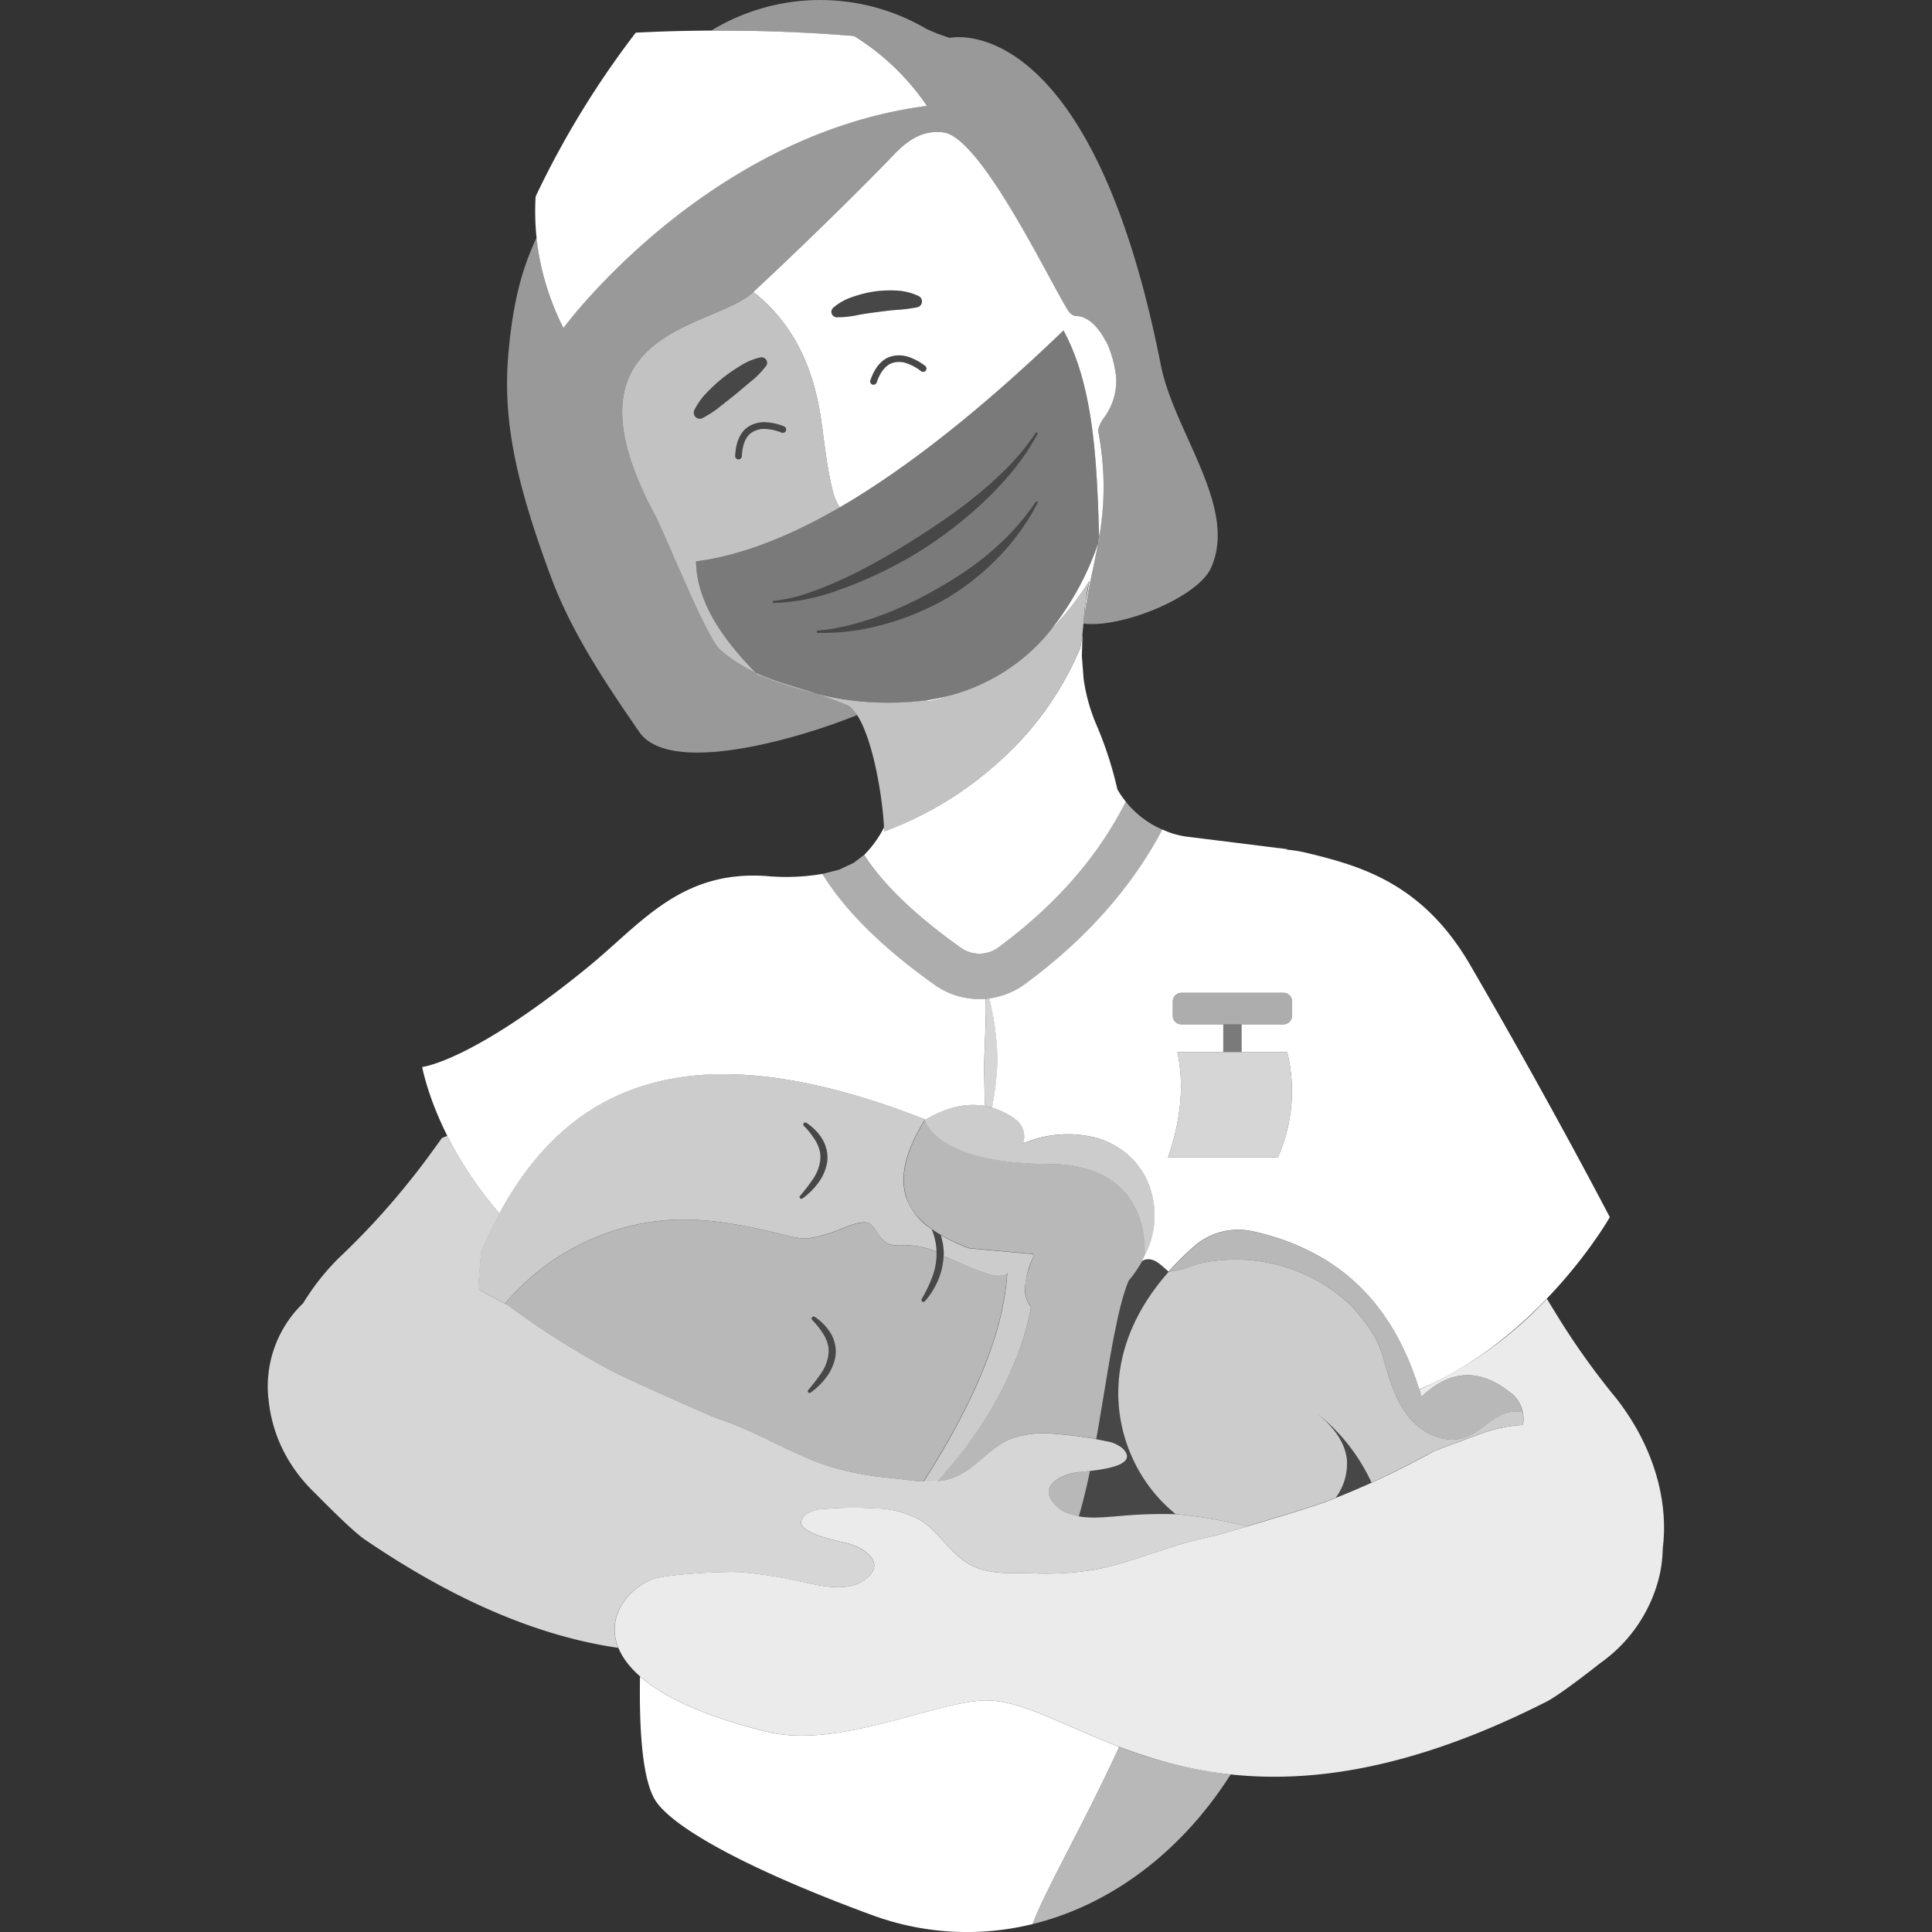 <svg viewBox="0 0 300 300" xmlns="http://www.w3.org/2000/svg"><rect x="0" y="0" width="300" height="300" fill="#333333" stroke="none"/><g fill="#fff"><path d="m 159.3 114.09 a 49.18 49.18 0 0 0 8.43 -13.44 c .17 -.79 .28 -1.56 .37 -2.32 l -.11 3.56 .27 3.5 a 27.92 27.92 0 0 0 1.94 7.04 57.41 57.41 0 0 1 3.3 10.12 12.63 12.63 0 0 0 1.32 1.93 q -6.43 12.78 -19.8 22.64 a 4.97 4.97 0 0 1 -5.84 .04 c -6.43 -4.59 -11.69 -9.32 -14.99 -14.4 a 17.39 17.39 0 0 0 3.08 -4.27 c .01 .22 .02 .43 .02 .62 a 55.28 55.28 0 0 0 21.25 -14.18 q .38 -.42 .76 -.85 z" fill-rule="evenodd"/><path d="m 145.44 230.03 l .09 -.1 q .46 -.49 .92 -.99 c .13 -.15 .26 -.29 .4 -.44 q .5 -.56 .98 -1.14 c .09 -.1 .17 -.2 .26 -.3 q .63 -.75 1.24 -1.53 c .04 -.05 .07 -.1 .11 -.14 q .55 -.7 1.08 -1.43 c .08 -.11 .17 -.23 .25 -.35 q .49 -.67 .96 -1.36 l .19 -.28 q 1.16 -1.71 2.21 -3.5 l .01 -.02 q .51 -.88 .99 -1.77 l .08 -.15 c .27 -.5 .53 -1.01 .78 -1.52 .06 -.13 .13 -.26 .19 -.39 .19 -.39 .37 -.78 .55 -1.18 .06 -.14 .13 -.28 .19 -.42 q .29 -.65 .56 -1.3 c .04 -.09 .07 -.17 .11 -.26 .22 -.53 .42 -1.07 .62 -1.61 .02 -.05 .04 -.1 .06 -.16 q .25 -.7 .48 -1.41 c .05 -.14 .09 -.29 .14 -.43 .12 -.39 .24 -.78 .35 -1.18 .04 -.15 .09 -.31 .13 -.46 .12 -.45 .23 -.91 .33 -1.36 .02 -.08 .04 -.15 .06 -.23 .12 -.52 .22 -1.04 .31 -1.56 .01 -.05 .02 -.09 .02 -.14 a 4.11 4.11 0 0 1 -.3 -.43 c -1 -1.68 -.77 -4.08 .69 -7.33 l -.05 -.45 -9.92 -.9 c -5.54 -2.11 -8.63 -4.58 -9.72 -7.78 -1.1 -3.22 -.2 -7.16 2.78 -12.04 l .03 -.05 .06 -.03 .02 -.01 .12 .23 s 1.92 6.56 19.13 6.61 c 14.26 .04 15.07 10.52 14.93 14.11 -.14 .29 -.28 .57 -.44 .86 l .08 .04 c -.05 .03 -.1 .07 -.16 .1 a 19.67 19.67 0 0 1 -2.09 3.03 l -.22 .55 -.22 .61 -.21 .65 -.21 .68 -.2 .72 -.2 .74 -.18 .75 q -.14 .58 -.28 1.2 v .03 l -.18 .84 -.18 .86 -.18 .88 -.28 1.48 -.18 1 c -.6 3.33 -1.17 6.99 -1.8 10.65 v .03 l -.36 2.09 -.15 .82 a 53.19 53.19 0 0 0 -6.33 -.8 15.07 15.07 0 0 0 -7.16 .85 c -2.98 1.33 -4.96 4.15 -7.87 5.57 a 9.59 9.59 0 0 1 -3.42 .95 z m 23.81 -1.62 l -.25 1.19 -.23 1.02 -.23 1 -.24 .97 q -.25 .97 -.5 1.9 l -.26 .91 -.02 .07 a 6.59 6.59 0 0 1 -3.3 -1.43 c -3.29 -2.87 -.09 -4.9 2.87 -5.39 .36 -.07 1.17 -.13 2.15 -.25 z" opacity=".65"/><path d="m 174.81 124.48 a 14.73 14.73 0 0 0 5.69 4.34 c -4.75 8.98 -11.82 16.98 -21.3 23.98 a 12.02 12.02 0 0 1 -14.13 .1 c -7.6 -5.42 -13.64 -11.13 -17.38 -17.19 l 2.62 -.67 2.22 -1.04 1.65 -1.25 c 3.31 5.08 8.56 9.81 14.99 14.4 a 4.97 4.97 0 0 0 5.84 -.04 q 13.38 -9.86 19.8 -22.63 z" fill-rule="evenodd" opacity=".6"/><path d="m 169.19 90.14 a 34.8 34.8 0 0 0 -.94 6.48 v -.01 a 34.57 34.57 0 0 1 .94 -6.47 z m -36.11 20.89 a 4.08 4.08 0 0 0 -1.7 -1.62 c -8.31 -3.45 -13.24 -3.24 -19.48 -8.44 -2.25 -1.87 -8.67 -18.25 -10.39 -21.36 -15.11 -28.47 9 -28.47 15.29 -34.11 l .17 -.16 c 5.54 -5.17 14.84 -14.07 21.94 -21.45 2.5 -2.59 4.73 -3.65 7.52 -3.34 6.02 .67 17.03 24.22 19.6 27.94 a 2.16 2.16 0 0 0 .91 .59 c 1.76 -.1 3.53 1.48 4.79 3.99 -.01 -.07 -.03 -.14 -.04 -.21 a 17.83 17.83 0 0 1 1.6 5.57 9.54 9.54 0 0 1 -1.96 6.55 5.12 5.12 0 0 0 -.84 1.84 c 1.63 7.89 .69 14.71 -.66 20.93 -.68 3.15 -1.25 6.07 -1.57 8.87 l -.02 .21 c 5.86 .74 17.76 -4.04 19.82 -8.68 4.2 -9.43 -5.74 -21 -7.81 -31.48 -11 -55.73 -32.75 -50.79 -32.75 -50.79 a 26.6 26.6 0 0 1 -3.66 -1.4 32.55 32.55 0 0 0 -33.35 .24 c 7.16 -.01 14.56 .3 22.14 .86 a 37.47 37.47 0 0 1 11.31 10.84 c -34.38 4.45 -56.45 34.49 -56.45 34.49 a 37.05 37.05 0 0 1 -4.13 -14.08 c -2.29 4.79 -3.67 9.99 -4.38 17.63 -.96 10.26 .86 19.69 6.51 34.97 3.24 8.75 8.44 16.49 13.76 24.21 4.82 7.02 25.27 .89 33.84 -2.61 z" opacity=".5"/><path d="m 118.93 56.85 a 13.26 13.26 0 0 1 -2.26 2.32 l -2.42 2.03 -2.47 1.96 a 15.81 15.81 0 0 1 -2.7 1.76 l -.01 .01 a .94 .94 0 0 1 -1.26 -1.24 10.66 10.66 0 0 1 1.96 -2.74 27.74 27.74 0 0 1 2.46 -2.26 26.45 26.45 0 0 1 2.75 -1.9 9.5 9.5 0 0 1 3.12 -1.29 .85 .85 0 0 1 .85 1.34 z" opacity=".1"/><path d="m 163.1 97.91 a 48.57 48.57 0 0 0 6.09 -7.77 c -1.03 3.82 -.72 6.98 -1.47 10.51 -7.43 17.65 -22.74 25.67 -30.44 28.46 -.03 -4.43 -2.09 -18.12 -5.9 -19.69 -1.74 -.72 -3.33 -1.28 -4.81 -1.77 a 45.27 45.27 0 0 0 17.39 1.08 l -.02 .21 a 22.18 22.18 0 0 0 3.85 -1.02 29.75 29.75 0 0 0 15.31 -10.01 z" fill-rule="evenodd" opacity=".7"/><path d="m 118.93 56.85 a 13.26 13.26 0 0 1 -2.26 2.32 l -2.42 2.03 -2.47 1.96 a 15.81 15.81 0 0 1 -2.7 1.76 l -.01 .01 a .94 .94 0 0 1 -1.26 -1.24 10.66 10.66 0 0 1 1.96 -2.74 27.74 27.74 0 0 1 2.46 -2.26 26.45 26.45 0 0 1 2.75 -1.9 9.5 9.5 0 0 1 3.12 -1.29 .85 .85 0 0 1 .85 1.34 z m 2.89 9.39 a 8.62 8.62 0 0 0 -2.7 -.66 4.59 4.59 0 0 0 -3.08 .79 c -.97 .72 -1.75 2.03 -1.88 4.35 a .52 .52 0 1 0 1.03 .06 c .11 -1.89 .67 -2.98 1.46 -3.57 a 3.56 3.56 0 0 1 2.4 -.59 7.52 7.52 0 0 1 2.34 .57 .52 .52 0 0 0 .43 -.94 z m -4.49 38.22 a 24.76 24.76 0 0 1 -5.43 -3.49 c -2.25 -1.87 -8.67 -18.25 -10.39 -21.36 -15.11 -28.47 9 -28.47 15.29 -34.11 .06 -.05 .11 -.11 .17 -.16 4.4 3.46 8.88 9.12 10.45 19.28 .59 3.85 .92 7.76 1.88 11.54 a 8.06 8.06 0 0 0 1.1 2.62 q -12.26 7.11 -22.33 8.39 c .14 6.33 4.05 11.94 9.26 17.29 z" fill-rule="evenodd" opacity=".7"/><path d="m 129.39 47.78 a 8.76 8.76 0 0 1 3.02 -1.68 18.67 18.67 0 0 1 3.35 -.84 17.88 17.88 0 0 1 3.48 -.14 8.84 8.84 0 0 1 3.4 .85 .93 .93 0 0 1 -.23 1.75 l -.04 .01 a 26.23 26.23 0 0 1 -3.12 .39 c -1.02 .07 -2.03 .21 -3.04 .34 s -2.03 .27 -3.05 .47 a 15.9 15.9 0 0 1 -3.2 .34 h -.02 a .85 .85 0 0 1 -.55 -1.49" opacity=".1"/><g fill-rule="evenodd"><path d="m 147.79 107.92 a 22.18 22.18 0 0 1 -3.85 1.02 l .02 -.21 a 33.02 33.02 0 0 0 3.83 -.81 z"/><path d="m 169.19 90.14 a 48.52 48.52 0 0 1 -6.09 7.77 44.43 44.43 0 0 0 7.4 -13.53 c -.2 1.14 -.43 2.26 -.66 3.36 -.68 3.15 -1.25 6.07 -1.57 8.87 l .3 -3.14 z"/><path d="m 146.08 191.79 a 30.26 30.26 0 0 0 4.41 2.05 l 9.92 .9 .05 .45 a 12.39 12.39 0 0 0 -1.3 4.91 4.62 4.62 0 0 0 .61 2.41 l .11 .17 c .06 .09 .13 .18 .2 .27 l -.02 .14 c -.09 .52 -.19 1.04 -.31 1.56 -.02 .08 -.04 .15 -.06 .23 -.1 .45 -.21 .9 -.33 1.36 -.04 .15 -.09 .3 -.13 .46 -.11 .39 -.23 .78 -.35 1.18 -.05 .14 -.09 .29 -.14 .43 q -.23 .71 -.48 1.41 c -.02 .05 -.04 .1 -.06 .16 -.19 .54 -.4 1.07 -.62 1.61 -.04 .09 -.07 .17 -.11 .26 q -.27 .65 -.56 1.3 c -.06 .14 -.13 .28 -.19 .42 -.18 .39 -.36 .79 -.55 1.18 -.06 .13 -.13 .26 -.19 .39 -.25 .51 -.51 1.02 -.78 1.52 l -.16 .3 q -.44 .81 -.91 1.62 l -.01 .02 q -.58 1 -1.21 1.98 -.49 .77 -1 1.53 l -.67 .96 -.48 .68 c -.09 .12 -.17 .23 -.25 .35 q -.53 .73 -1.08 1.43 l -.39 .5 c -.09 .12 -.18 .23 -.27 .34 l -.78 .94 -.66 .77 -.88 1 -.69 .76 -.31 .34 a 14.78 14.78 0 0 1 -2.05 .03 c 8.2 -12.85 12.47 -23.5 13.02 -32.45 l -.13 .07 a 3.78 3.78 0 0 1 -2.48 .08 34.05 34.05 0 0 1 -4.93 -1.91 c -.77 -.34 -1.55 -.69 -2.33 -1.01 0 -.03 0 -.07 0 -.1 a 9.73 9.73 0 0 0 -.47 -3 z" opacity=".75"/></g><path d="m 234.69 216.36 c -4.86 -3.94 -9.43 -3.77 -13.96 .52 -2.85 -9.99 -7.91 -17.1 -15.34 -21.5 a 36.75 36.75 0 0 0 -10.84 -4.16 10.41 10.41 0 0 0 -9.11 2.32 44.89 44.89 0 0 0 -3.94 3.9 v .05 c 3.1 -.49 3.5 -1.03 4.95 -1.33 a 26.07 26.07 0 0 1 22.56 5.83 12.47 12.47 0 0 1 .96 .93 c 2.26 2.49 3.89 4.64 4.81 7.87 s 1.85 6.57 3.94 9.19 5.71 4.36 8.87 3.21 c 2.57 -.93 4.4 -3.56 7.1 -3.95 a 11.23 11.23 0 0 1 1.74 -.05 5.08 5.08 0 0 0 -1.75 -2.82" opacity=".65"/><path d="m 207.42 232.59 a 8.85 8.85 0 0 0 1.75 -5.91 c -.26 -2.52 -1.81 -4.92 -4.69 -7.24 a 29.37 29.37 0 0 1 8.51 10.79 q -2.75 1.25 -5.57 2.36 z m -37.23 -9.12 l .3 -1.71 .21 -1.2 a .22 .22 0 0 0 0 -.02 c .63 -3.67 1.2 -7.32 1.8 -10.65 l .13 -.7 .23 -1.22 .28 -1.44 .18 -.86 .18 -.84 .28 -1.23 .19 -.75 .2 -.74 .2 -.72 .21 -.68 .21 -.65 .22 -.61 .21 -.54 a 19.75 19.75 0 0 0 2.09 -3.04 c .05 -.03 .1 -.07 .16 -.1 .86 -.44 1.84 -.23 2.99 .81 q .51 .46 1.02 .89 c -10.92 12.33 -8.87 25.24 -3.24 33.07 a 23.72 23.72 0 0 0 4.34 4.59 69.95 69.95 0 0 0 -8.45 .25 27.5 27.5 0 0 1 -6.62 .08 l .02 -.07 .26 -.91 q .26 -.93 .5 -1.9 l .24 -.97 .23 -1 .3 -1.36 c .05 -.25 .1 -.49 .16 -.74 l .02 -.11 c 2.96 -.34 7.41 -1.11 5.1 -3.47 a 4.96 4.96 0 0 0 -2.56 -1.14 q -.79 -.16 -1.59 -.31 z" opacity=".1"/><path d="m 144.75 190.94 q .58 .41 1.25 .8 l .08 .05 a 9.73 9.73 0 0 1 .46 2.95 v .1 a 10.96 10.96 0 0 1 -.82 3.86 12.49 12.49 0 0 1 -2.09 3.37 .31 .31 0 0 1 -.43 .03 .31 .31 0 0 1 -.07 -.38 22.05 22.05 0 0 0 1.63 -3.39 10.26 10.26 0 0 0 .68 -3.59 c 0 -.11 -.01 -.22 -.01 -.34 v -.1 a 9.52 9.52 0 0 0 -.65 -3.15 c -.03 -.08 -.06 -.17 -.1 -.25 z" opacity=".1"/><path d="m 143.76 174.15 s .82 2.77 6.11 4.72 c 2.85 1.05 7 1.87 13.02 1.88 14.26 .04 15.07 10.52 14.93 14.11 a 13.39 13.39 0 0 0 .19 -11.83 12.05 12.05 0 0 0 -4.69 -5.02 13.06 13.06 0 0 0 -2.83 -1.25 17.6 17.6 0 0 0 -11.61 .81 3.31 3.31 0 0 0 -1.15 -3.71 c -4.18 -3.06 -8.89 -3.06 -14 -.01 -.03 .02 -.06 .04 -.1 .06 .07 .15 .12 .23 .12 .23" opacity=".75"/><path d="m 143.71 56.86 a 8.62 8.62 0 0 0 -2.42 -1.36 4.6 4.6 0 0 0 -3.18 -.07 c -1.13 .43 -2.23 1.48 -2.98 3.68 a .52 .52 0 0 0 .98 .33 c .61 -1.79 1.45 -2.69 2.37 -3.05 a 3.56 3.56 0 0 1 2.46 .08 7.5 7.5 0 0 1 2.1 1.18 .52 .52 0 0 0 .67 -.79 z" fill-rule="evenodd" opacity=".1"/><path d="m 129.39 47.78 a 8.76 8.76 0 0 1 3.02 -1.68 18.67 18.67 0 0 1 3.35 -.84 17.88 17.88 0 0 1 3.48 -.14 8.84 8.84 0 0 1 3.4 .85 .93 .93 0 0 1 -.23 1.75 l -.04 .01 a 26.23 26.23 0 0 1 -3.12 .39 c -1.02 .07 -2.03 .21 -3.04 .34 s -2.03 .27 -3.05 .47 a 15.9 15.9 0 0 1 -3.2 .34 h -.02 a .85 .85 0 0 1 -.55 -1.49 z m 14.32 9.08 a 8.62 8.62 0 0 0 -2.42 -1.36 4.6 4.6 0 0 0 -3.18 -.07 c -1.13 .43 -2.23 1.48 -2.98 3.68 a .52 .52 0 0 0 .98 .33 c .61 -1.79 1.45 -2.69 2.37 -3.05 a 3.56 3.56 0 0 1 2.46 .08 7.5 7.5 0 0 1 2.1 1.18 .52 .52 0 0 0 .67 -.79 z m -13.31 21.92 a 8.08 8.08 0 0 1 -1.1 -2.62 c -.96 -3.78 -1.29 -7.68 -1.88 -11.54 -1.57 -10.15 -6.04 -15.82 -10.44 -19.28 5.54 -5.17 14.84 -14.07 21.94 -21.45 2.5 -2.59 4.73 -3.65 7.52 -3.34 6.02 .67 17.03 24.22 19.6 27.94 a 2.16 2.16 0 0 0 .91 .59 c 1.76 -.1 3.53 1.48 4.79 3.99 -.01 -.07 -.03 -.14 -.04 -.21 a 17.83 17.83 0 0 1 1.6 5.57 9.54 9.54 0 0 1 -1.96 6.55 5.12 5.12 0 0 0 -.84 1.84 44.79 44.79 0 0 1 .17 16.6 c -.34 -11.78 -.83 -23.45 -5.53 -32.11 q -19.11 18.38 -34.74 27.47 z" fill-rule="evenodd"/><path d="m 236.48 221.27 l .01 -.06 a 5.11 5.11 0 0 0 -.05 -2.03 q -.47 -.01 0 0 a 5.08 5.08 0 0 0 -1.75 -2.82 c -4.86 -3.94 -9.43 -3.77 -13.96 .52 q -.16 -.56 -.33 -1.11 a 60.99 60.99 0 0 0 19.81 -14.1 q .65 1.11 1.33 2.2 a 115.34 115.34 0 0 0 9.45 13.29 c 6.08 7.8 8.09 16.31 7.2 23.26 a 20.53 20.53 0 0 1 -.58 4.55 23.15 23.15 0 0 1 -9.14 13.29 s -6.06 4.82 -8.34 5.98 c -52.75 26.75 -73.22 -1.05 -87.64 -.18 -7.96 .48 -22.56 7.52 -33.42 4.84 -30.9 -7.63 -25.17 -20.7 -17.79 -23.65 2.05 -.82 11.83 -1.37 14.3 -1.08 a 70.9 70.9 0 0 1 8.48 1.35 c 2.97 .63 7.23 1.79 10 -.07 3.63 -2.43 .72 -4.85 -2.16 -5.72 -1.4 -.42 -10.17 -1.89 -6.71 -4.61 a 4.94 4.94 0 0 1 2.68 -.8 53.21 53.21 0 0 1 8 -.1 15.04 15.04 0 0 1 6.97 1.78 c 2.78 1.7 4.39 4.75 7.09 6.54 3.15 2.08 6.71 1.67 10.31 1.76 a 46.76 46.76 0 0 0 9.78 -.57 c 5.57 -1.04 10.83 -3.46 16.36 -4.75 l 2.87 -.66 s 13.4 -3.91 16.38 -5.03 a 128.41 128.41 0 0 0 17.1 -7.98 l 7.15 -2.66 a 22.28 22.28 0 0 1 6.6 -1.38 z" opacity=".9"/><path d="m 173.8 271.24 a 68.53 68.53 0 0 0 17.3 4.29 c -7.6 11.98 -18.58 20.26 -30.76 23.24 2.17 -5.68 7.73 -15.09 13.46 -27.53 z" opacity=".65"/><path d="m 182.58 235.13 a 23.68 23.68 0 0 1 -4.34 -4.59 c -5.63 -7.83 -7.68 -20.74 3.24 -33.07 l .02 .02 c 3.1 -.49 3.49 -1.03 4.94 -1.33 a 26.07 26.07 0 0 1 22.56 5.83 12.29 12.29 0 0 1 .96 .93 c 2.26 2.49 3.89 4.64 4.81 7.86 s 1.85 6.57 3.94 9.19 5.71 4.36 8.87 3.21 c 2.57 -.93 4.4 -3.56 7.1 -3.95 a 11.23 11.23 0 0 1 1.74 -.05 5.11 5.11 0 0 1 .05 2.03 l -.01 .06 a 22.28 22.28 0 0 0 -6.6 1.37 l -7.15 2.66 c -3.17 1.75 -6.41 3.41 -9.74 4.92 a 29.4 29.4 0 0 0 -8.51 -10.79 c 2.88 2.33 4.43 4.72 4.69 7.24 a 8.86 8.86 0 0 1 -1.75 5.91 q -.89 .35 -1.8 .69 c -1.86 .7 -7.8 2.49 -11.99 3.74 a 70.56 70.56 0 0 0 -10.93 -1.89 z" opacity=".75"/><g fill-rule="evenodd"><path d="m 121.82 66.24 a 8.62 8.62 0 0 0 -2.7 -.66 4.59 4.59 0 0 0 -3.08 .79 c -.97 .72 -1.75 2.03 -1.88 4.35 a .52 .52 0 1 0 1.03 .06 c .11 -1.89 .67 -2.98 1.46 -3.57 a 3.56 3.56 0 0 1 2.4 -.59 7.52 7.52 0 0 1 2.34 .57 .52 .52 0 0 0 .43 -.94 z" opacity=".1"/><path d="m 199.88 163.36 h -17.06 c 1.16 5.39 .44 10.85 -1.46 16.37 h 17.06 a 25.4 25.4 0 0 0 1.46 -16.37 z" opacity=".8"/><path d="m 200.63 155.49 a 1.33 1.33 0 0 0 -1.33 -1.33 h -15.86 a 1.33 1.33 0 0 0 -1.33 1.33 v 2.24 a 1.33 1.33 0 0 0 1.33 1.33 h 15.86 a 1.33 1.33 0 0 0 1.33 -1.33 z" opacity=".6"/><path d="m 77.54 188.41 c -10.03 -11.55 -11.98 -22.73 -11.98 -22.73 s 7.71 -.79 25.75 -15.52 c 8.21 -6.7 14.33 -15.06 27.69 -14.13 a 33.68 33.68 0 0 0 8.7 -.33 c 3.74 6.06 9.78 11.77 17.38 17.19 a 11.99 11.99 0 0 0 7.98 2.2 c .01 .41 .02 .93 .02 1.56 0 1.04 -.04 2.35 -.1 3.96 -.03 .81 -.06 1.68 -.1 2.63 -.02 .56 -.04 1.14 -.05 1.75 -.01 .56 0 1.15 0 1.75 .01 .84 .03 1.72 .04 2.64 .01 .76 .02 1.54 .02 2.35 -2.87 -.5 -5.93 .21 -9.15 2.13 -32.68 -12.84 -53.9 -8.24 -66.2 14.55 z"/><path d="m 189.95 159.06 v 4.3 h -7.13 c 1.16 5.39 .44 10.85 -1.46 16.37 h 17.06 a 25.4 25.4 0 0 0 1.46 -16.37 h -7.09 v -4.3 h 6.51 a 1.33 1.33 0 0 0 1.33 -1.33 v -2.24 a 1.33 1.33 0 0 0 -1.33 -1.33 h -15.86 a 1.33 1.33 0 0 0 -1.33 1.33 v 2.24 a 1.33 1.33 0 0 0 1.33 1.33 z m -35.91 12.94 c .16 -.87 .29 -1.7 .41 -2.52 .13 -.93 .23 -1.81 .3 -2.67 .05 -.62 .09 -1.21 .1 -1.79 .01 -.62 0 -1.22 -.03 -1.79 -.04 -.97 -.12 -1.86 -.21 -2.68 -.19 -1.63 -.43 -2.95 -.65 -3.99 -.13 -.62 -.25 -1.13 -.35 -1.53 a 12 12 0 0 0 5.58 -2.25 c 9.48 -6.99 16.55 -15 21.3 -23.98 a 12.86 12.86 0 0 0 4.17 1.16 l 15.17 1.89 .03 .09 a 20.27 20.27 0 0 1 2.98 .48 c 8.35 2.02 18.01 4.66 25.4 17.34 12.55 21.56 21.73 39.24 21.73 39.24 s -10.59 18.7 -29.59 26.75 c -2.9 -9.41 -7.85 -16.15 -15.01 -20.39 a 36.75 36.75 0 0 0 -10.84 -4.16 10.41 10.41 0 0 0 -9.11 2.32 44.89 44.89 0 0 0 -3.94 3.9 v .05 l -1.05 -.91 c -1.15 -1.04 -2.13 -1.25 -2.99 -.81 -.05 .03 -.1 .07 -.16 .1 q -.39 .7 0 0 c .05 -.03 .1 -.07 .16 -.1 l -.08 -.04 c .16 -.29 .3 -.57 .44 -.86 a 13.4 13.4 0 0 0 .19 -11.83 12.05 12.05 0 0 0 -4.69 -5.02 13.06 13.06 0 0 0 -2.83 -1.25 17.6 17.6 0 0 0 -11.61 .81 3.31 3.31 0 0 0 -1.15 -3.71 11.97 11.97 0 0 0 -3.67 -1.85 z"/><path d="m 143.69 173.89 a .49 .49 0 0 0 -.04 .03 l .02 .05 -.02 -.05 z"/><path d="m 120.02 93.63 a 31.4 31.4 0 0 0 10.38 -2.08 c 1.38 -.48 2.79 -1.03 4.24 -1.67 1.79 -.79 3.62 -1.68 5.44 -2.69 1.17 -.64 2.34 -1.33 3.48 -2.07 s 2.24 -1.5 3.33 -2.3 c 1.64 -1.21 3.21 -2.5 4.71 -3.84 a 54.9 54.9 0 0 0 4.3 -4.29 37.45 37.45 0 0 0 5.26 -7.4 l -.27 -.16 a 38.09 38.09 0 0 1 -5.8 6.77 c -1.4 1.33 -2.91 2.62 -4.5 3.87 -1.54 1.21 -3.15 2.37 -4.8 3.49 -1.09 .74 -2.2 1.46 -3.31 2.17 s -2.24 1.41 -3.36 2.08 c -1.75 1.04 -3.48 2.01 -5.18 2.89 a 60.79 60.79 0 0 1 -8.15 3.58 23.79 23.79 0 0 1 -5.77 1.33 z m 6.82 4.64 a 34.75 34.75 0 0 0 8.7 -.89 c 1.2 -.27 2.41 -.6 3.64 -1 a 41.76 41.76 0 0 0 4.69 -1.85 c 1.01 -.47 2.01 -.98 2.99 -1.55 .96 -.56 1.91 -1.18 2.83 -1.84 a 39.19 39.19 0 0 0 3.91 -3.2 37.17 37.17 0 0 0 3.45 -3.67 35.52 35.52 0 0 0 4.11 -6.27 l -.27 -.16 a 36.4 36.4 0 0 1 -4.68 5.67 42.58 42.58 0 0 1 -3.64 3.23 c -1.28 1.01 -2.6 1.95 -3.95 2.81 -.91 .59 -1.84 1.14 -2.76 1.67 -.94 .55 -1.89 1.07 -2.83 1.56 -1.47 .76 -2.95 1.45 -4.4 2.05 a 46.63 46.63 0 0 1 -6.95 2.3 32.06 32.06 0 0 1 -4.84 .81 z" opacity=".1"/><path d="m 120.02 93.63 a 31.4 31.4 0 0 0 10.38 -2.08 c 1.38 -.48 2.79 -1.03 4.24 -1.67 1.79 -.79 3.62 -1.68 5.44 -2.69 1.17 -.64 2.34 -1.33 3.48 -2.07 s 2.24 -1.5 3.33 -2.3 c 1.64 -1.21 3.21 -2.5 4.71 -3.84 a 54.9 54.9 0 0 0 4.3 -4.29 37.45 37.45 0 0 0 5.26 -7.4 l -.27 -.16 a 38.09 38.09 0 0 1 -5.8 6.77 c -1.4 1.33 -2.91 2.62 -4.5 3.87 -1.54 1.21 -3.15 2.37 -4.8 3.49 -1.09 .74 -2.2 1.46 -3.31 2.17 s -2.24 1.41 -3.36 2.08 c -1.75 1.04 -3.48 2.01 -5.18 2.89 a 60.79 60.79 0 0 1 -8.15 3.58 23.79 23.79 0 0 1 -5.77 1.33 z m 6.82 4.64 a 34.75 34.75 0 0 0 8.7 -.89 c 1.2 -.27 2.41 -.6 3.64 -1 a 41.76 41.76 0 0 0 4.69 -1.85 c 1.01 -.47 2.01 -.98 2.99 -1.55 .96 -.56 1.91 -1.18 2.83 -1.84 a 39.19 39.19 0 0 0 3.91 -3.2 37.17 37.17 0 0 0 3.45 -3.67 35.52 35.52 0 0 0 4.11 -6.27 l -.27 -.16 a 36.4 36.4 0 0 1 -4.68 5.67 42.58 42.58 0 0 1 -3.64 3.23 c -1.28 1.01 -2.6 1.95 -3.95 2.81 -.91 .59 -1.84 1.14 -2.76 1.67 -.94 .55 -1.89 1.07 -2.83 1.56 -1.47 .76 -2.95 1.45 -4.4 2.05 a 46.63 46.63 0 0 1 -6.95 2.3 32.06 32.06 0 0 1 -4.84 .81 z m -18.77 -11.1 c 15.27 -1.92 34.33 -13.98 57.07 -35.87 4.76 8.78 5.2 20.64 5.54 32.58 -10.26 29.6 -35.13 28.11 -53.07 20.86 -5.36 -5.44 -9.4 -11.13 -9.54 -17.57 z" opacity=".35"/><path d="m 87.49 50.93 s 22.06 -30.04 56.45 -34.49 a 37.47 37.47 0 0 0 -11.32 -10.85 259.62 259.62 0 0 0 -33.9 -.52 140.88 140.88 0 0 0 -15.55 25.45 39.64 39.64 0 0 0 4.32 20.41 z"/><path d="m 152.9 171.73 c 0 -.81 -.01 -1.59 -.02 -2.35 -.01 -.92 -.03 -1.8 -.04 -2.64 -.01 -.6 -.01 -1.19 0 -1.75 .01 -.61 .03 -1.19 .05 -1.75 .03 -.95 .07 -1.82 .1 -2.63 .06 -1.61 .1 -2.92 .1 -3.96 0 -.63 -.01 -1.15 -.02 -1.56 l .57 -.06 c .1 .4 .22 .91 .35 1.53 .22 1.04 .46 2.36 .65 3.99 .09 .82 .17 1.72 .21 2.68 .03 .57 .04 1.17 .03 1.79 -.01 .58 -.05 1.17 -.1 1.79 -.07 .86 -.18 1.74 -.3 2.67 -.11 .81 -.25 1.65 -.41 2.51 a 10.42 10.42 0 0 0 -1.17 -.26 z" opacity=".8"/></g><path d="m 189.95 159.06 h 2.84 v 4.3 h -2.84 z" opacity=".35"/><g fill-rule="evenodd"><path d="m 124.84 174.38 a .31 .31 0 0 1 .38 -.03 8.19 8.19 0 0 1 2.45 2.5 5.93 5.93 0 0 1 .41 .82 c .12 .28 .19 .59 .28 .88 a 5.68 5.68 0 0 1 .09 1.86 7.47 7.47 0 0 1 -1.41 3.29 11.1 11.1 0 0 1 -2.46 2.42 .28 .28 0 0 1 -.37 -.4 28.88 28.88 0 0 0 2 -2.59 6.6 6.6 0 0 0 1.14 -2.86 4.6 4.6 0 0 0 -.04 -1.49 c -.07 -.24 -.12 -.49 -.22 -.72 -.11 -.23 -.19 -.47 -.32 -.7 a 12.4 12.4 0 0 0 -1.95 -2.54 .31 .31 0 0 1 .02 -.44 z" opacity=".1"/><path d="m 124.84 174.38 a .31 .31 0 0 1 .38 -.03 8.19 8.19 0 0 1 2.45 2.5 5.93 5.93 0 0 1 .41 .82 c .12 .28 .19 .59 .28 .88 a 5.68 5.68 0 0 1 .09 1.86 7.47 7.47 0 0 1 -1.41 3.29 11.1 11.1 0 0 1 -2.46 2.42 .28 .28 0 0 1 -.37 -.4 28.88 28.88 0 0 0 2 -2.59 6.6 6.6 0 0 0 1.14 -2.86 4.6 4.6 0 0 0 -.04 -1.49 c -.07 -.24 -.12 -.49 -.22 -.72 -.11 -.23 -.19 -.47 -.32 -.7 a 12.4 12.4 0 0 0 -1.95 -2.54 .31 .31 0 0 1 .02 -.44 z m -12.41 -7.58 c 8.99 .01 19.39 2.37 31.31 7.05 l -.1 .05 -.02 .01 -.06 .03 -.03 .05 c -2.98 4.88 -3.88 8.82 -2.78 12.04 a 9.88 9.88 0 0 0 3.92 4.84 c .03 .09 .06 .17 .1 .25 a 9.52 9.52 0 0 1 .65 3.15 v .1 a 13.34 13.34 0 0 0 -4.05 -.99 c -.19 -.01 -.38 0 -.58 0 h -.25 -.15 a 6.98 6.98 0 0 1 -2.32 -.19 4.1 4.1 0 0 1 -1.83 -1.77 c -.53 -.77 -1.03 -1.49 -1.68 -1.59 -1.05 -.17 -2.8 .52 -4.21 1.08 -.53 .21 -1.03 .41 -1.44 .54 -2.34 .74 -3.77 1.13 -6.07 .56 -5.81 -1.45 -12 -2.85 -18.23 -2.62 a 36.76 36.76 0 0 0 -26.19 13.03 l -4.16 -2.19 q .13 -2.9 .47 -5.99 l .02 -.07 c 7.78 -18.33 20 -27.36 37.58 -27.38 z" opacity=".75"/><path d="m 126.13 204.51 a .31 .31 0 0 1 .38 -.03 8.18 8.18 0 0 1 2.45 2.5 5.88 5.88 0 0 1 .41 .82 c .12 .28 .19 .59 .28 .88 a 5.73 5.73 0 0 1 .09 1.86 7.47 7.47 0 0 1 -1.41 3.29 11.1 11.1 0 0 1 -2.47 2.42 .28 .28 0 0 1 -.38 -.07 .28 .28 0 0 1 .01 -.33 28.52 28.52 0 0 0 2 -2.59 6.62 6.62 0 0 0 1.14 -2.86 4.66 4.66 0 0 0 -.04 -1.49 c -.07 -.24 -.13 -.49 -.22 -.72 -.11 -.23 -.19 -.47 -.32 -.7 a 12.37 12.37 0 0 0 -1.95 -2.54 v -.01 a .31 .31 0 0 1 .03 -.43 z" opacity=".1"/></g><path d="m 96.01 255.88 c -10.95 -1.59 -23.92 -6.3 -39.4 -16.85 -2.12 -1.45 -7.51 -7 -7.51 -7 a 24.47 24.47 0 0 1 -3.35 -3.85 q -.24 -.33 -.46 -.68 a 22.44 22.44 0 0 1 -3.55 -9.83 17.93 17.93 0 0 1 5.34 -15.32 37.08 37.08 0 0 1 5.56 -7.04 115.26 115.26 0 0 0 11.04 -12.01 c 1.72 -2.12 3.34 -4.36 4.95 -6.6 l .83 -.33 a 58.14 58.14 0 0 0 8.08 12.03 q -1.47 2.72 -2.77 5.78 l -.02 .07 q -.34 3.09 -.47 5.99 l 4.58 2.42 a 128.38 128.38 0 0 0 15.94 10.11 c 2.8 1.49 15.6 7.09 15.6 7.09 l 2.76 1.02 c 5.31 1.99 10.22 5.06 15.61 6.81 a 46.73 46.73 0 0 0 9.62 1.82 c 3.59 .37 7.07 1.24 10.45 -.42 2.91 -1.43 4.89 -4.24 7.87 -5.57 a 15.07 15.07 0 0 1 7.16 -.85 53.5 53.5 0 0 1 7.92 1.13 4.96 4.96 0 0 1 2.56 1.14 c 3.08 3.14 -5.81 3.47 -7.25 3.7 -2.97 .49 -6.16 2.52 -2.87 5.39 2.51 2.19 6.89 1.59 9.91 1.35 a 70.75 70.75 0 0 1 8.58 -.25 70.56 70.56 0 0 1 10.93 1.89 c -2.51 .75 -4.39 1.3 -4.39 1.3 l -2.87 .66 c -5.53 1.29 -10.79 3.71 -16.36 4.75 a 46.76 46.76 0 0 1 -9.78 .57 c -3.6 -.09 -7.17 .32 -10.31 -1.76 -2.7 -1.79 -4.31 -4.83 -7.09 -6.54 a 15.04 15.04 0 0 0 -6.99 -1.77 53.21 53.21 0 0 0 -8 .1 4.94 4.94 0 0 0 -2.68 .8 c -3.46 2.72 5.31 4.18 6.71 4.61 2.88 .87 5.79 3.29 2.16 5.72 -2.77 1.85 -7.04 .69 -10 .07 a 70.9 70.9 0 0 0 -8.48 -1.35 c -2.47 -.29 -12.25 .26 -14.3 1.08 -3.85 1.53 -7.24 5.8 -5.26 10.62 z" opacity=".8"/><g fill-rule="evenodd"><path d="m 126.13 204.51 a .31 .31 0 0 1 .38 -.03 8.18 8.18 0 0 1 2.45 2.5 5.88 5.88 0 0 1 .41 .82 c .12 .28 .19 .59 .28 .88 a 5.73 5.73 0 0 1 .09 1.86 7.47 7.47 0 0 1 -1.41 3.29 11.1 11.1 0 0 1 -2.47 2.42 .28 .28 0 0 1 -.38 -.07 .28 .28 0 0 1 .01 -.33 28.52 28.52 0 0 0 2 -2.59 6.62 6.62 0 0 0 1.14 -2.86 4.66 4.66 0 0 0 -.04 -1.49 c -.07 -.24 -.13 -.49 -.22 -.72 -.11 -.23 -.19 -.47 -.32 -.7 a 12.37 12.37 0 0 0 -1.95 -2.54 v -.01 a .31 .31 0 0 1 .03 -.43 z m -47.7 -2.08 a 36.75 36.75 0 0 1 26.19 -13.03 c 6.23 -.23 12.42 1.17 18.23 2.62 2.3 .58 3.73 .19 6.07 -.55 .41 -.13 .91 -.33 1.44 -.54 1.41 -.55 3.16 -1.24 4.21 -1.08 .66 .1 1.15 .83 1.68 1.59 a 4.1 4.1 0 0 0 1.83 1.77 7 7 0 0 0 2.31 .19 h .4 c .19 0 .39 -.01 .58 -.01 a 13.36 13.36 0 0 1 4.05 1 c 0 .11 .01 .22 .01 .34 a 10.26 10.26 0 0 1 -.68 3.59 22.05 22.05 0 0 1 -1.63 3.39 .31 .31 0 0 0 .07 .38 .31 .31 0 0 0 .43 -.03 12.49 12.49 0 0 0 2.09 -3.37 10.96 10.96 0 0 0 .82 -3.86 c .77 .32 1.55 .66 2.33 1.01 a 33.77 33.77 0 0 0 4.93 1.91 3.77 3.77 0 0 0 2.48 -.08 l .13 -.07 c -.55 8.96 -4.81 19.6 -13.01 32.45 -1.65 -.08 -3.32 -.36 -5.01 -.54 a 46.73 46.73 0 0 1 -9.62 -1.82 c -5.39 -1.75 -10.3 -4.82 -15.61 -6.81 l -2.76 -1.02 s -12.79 -5.6 -15.6 -7.09 a 128.38 128.38 0 0 1 -15.94 -10.11 z" opacity=".65"/><path d="m 160.34 298.77 a 42.59 42.59 0 0 1 -25.06 -1.45 c -15.85 -5.81 -29.51 -12.44 -33.24 -17.35 -2.08 -2.74 -2.82 -9.87 -2.66 -19.66 3.51 3.08 9.67 6.12 19.67 8.59 10.86 2.68 25.46 -4.36 33.42 -4.84 5.63 -.34 12.19 3.69 21.22 7.14 l .07 .12 c -5.71 12.39 -11.25 21.77 -13.42 27.45 z"/></g></g></svg>
